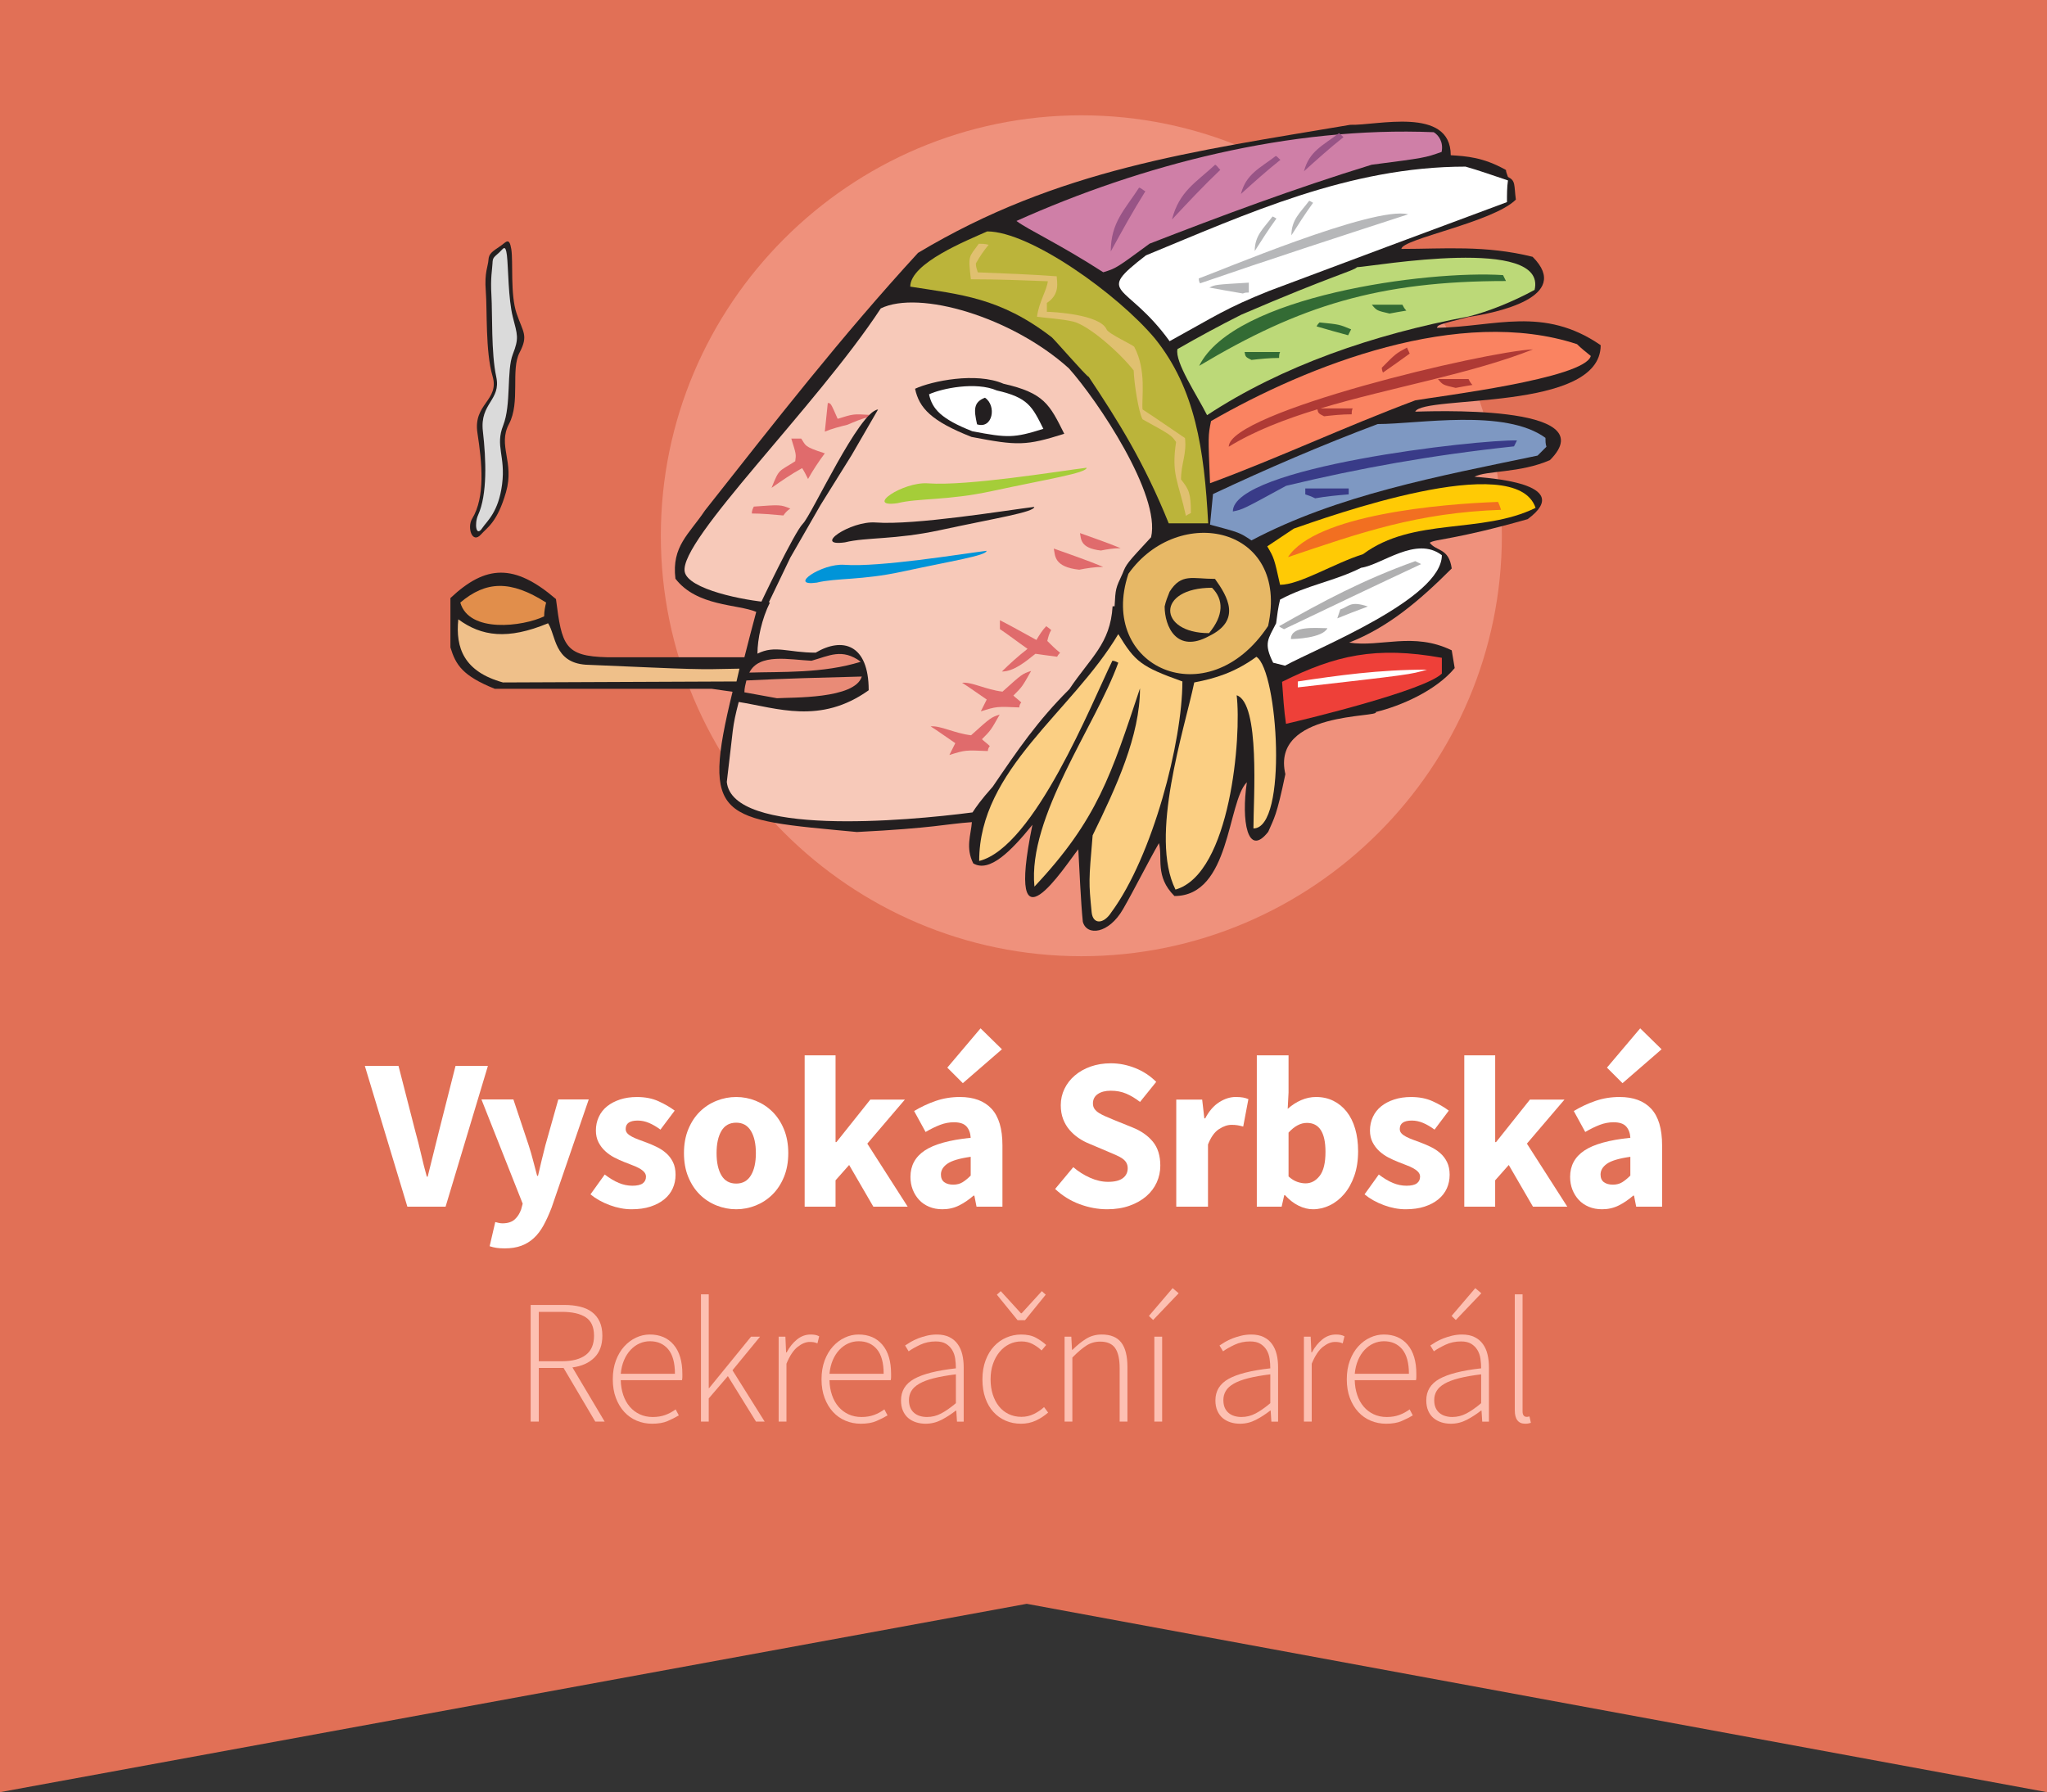 <svg viewBox="0 0 185 162" width="185" height="162" xmlns="http://www.w3.org/2000/svg">

<rect x="0" y="0" width="185" height="162" fill="#333333" stroke="none"/>

<title>Vysoká Srbská</title>
<desc>rekreační areál</desc>

<polygon id="bg" fill-rule="evenodd" clip-rule="evenodd" fill="#E17056" points="185,162 92.792,144.975 0,162 0,0 185,0 "/>
<path fill-rule="evenodd" clip-rule="evenodd" fill="#EF917C" d="M97.729,10.424c20.932,0,38.004,17.073,38.004,38.006
	c0,20.933-17.072,38.006-38.004,38.006c-20.934,0-38.006-17.073-38.006-38.006C59.723,27.497,76.795,10.424,97.729,10.424
	L97.729,10.424z"/>
<path fill-rule="evenodd" clip-rule="evenodd" fill="#231F20" d="M93.307,74.557c-1.927,2.377-3.875,4.354-5.347,3.489
	c-0.713-1.426-0.212-2.571-0.124-3.73c-2.496,0.178-3.348,0.535-10.391,0.892c-12.394-1.16-14.092-0.996-11.24-12.676
	c-0.623-0.088-1.247-0.178-1.871-0.267c-2.141,0-4.191,0-6.241,0c-4.458,0-8.915,0-13.374,0c-2.907-1.173-3.527-2.148-4.012-3.745
	c0-1.515,0-3.031,0-4.458c3.21-3.031,5.795-3.121,9.539,0.089c0.535,4.19,0.767,5.172,4.637,5.261c4.102,0,8.203,0,12.393,0
	c0.357-1.427,0.714-2.764,1.07-4.102c-1.693-0.712-5.357-0.475-7.304-2.999c-0.356-2.942,1.241-4.024,2.667-6.164
	c6.331-8.024,12.305-15.711,19.259-23.289c12.64-7.585,24.863-9.173,39.066-11.577c2.318,0.089,9.078-1.708,9.078,2.75
	c1.426,0.09,2.943,0.179,4.992,1.337c0,0.178,0.09,0.357,0.18,0.625c0.713,0.356,0.535,0.712,0.713,2.05
	c-2.051,2.051-10.342,3.566-10.342,4.458c3.834,0,7.578-0.356,11.857,0.713c3.654,3.656-3.389,5.082-5.795,5.438
	c-2.764,0.714-2.764,0.714-2.854,0.981c5.26-0.089,9.629-1.996,14.801,1.57c0,6.052-16.059,4.475-16.762,6.008
	c0.713,0,17.346-0.789,12.174,4.382c-2.725,1.188-5.754,0.927-6.824,1.502c0.891,0.089,9.271,0.535,4.814,3.833
	c-6.713,1.902-8.32,1.777-8.855,2.134c0.623,0.803,1.723,0.452,1.99,2.324c-2.941,2.942-5.76,5.324-9.271,6.701
	c2.852,0.445,5.793-0.995,9.271,0.699c0.088,0.535,0.18,1.07,0.268,1.604c-1.693,2.051-4.904,3.437-7.133,3.972
	c0.445,0.534-9.5-0.11-8.17,5.619c-0.801,3.834-1.014,3.961-1.549,5.209c-1.875,2.393-2.451-1.024-1.93-4.482
	c-1.783,1.783-1.467,10.287-6.547,10.287c-1.785-1.783-1.043-3.443-1.398-4.78c-0.982,1.693-2.26,4.261-3.24,5.954
	c-1.299,2.271-3.291,2.463-3.641,1.15c-0.178-1.695-0.318-4.945-0.408-6.55C96.293,78.2,90.769,86.932,93.307,74.557L93.307,74.557z
	"/>
<path fill-rule="evenodd" clip-rule="evenodd" fill="#BBB43A" d="M104.375,30.596c3.656,4.546,4.461,10.027,4.816,16.712
	c-1.248,0-2.408,0-3.566,0c-2.229-5.527-4.559-9.233-7.232-13.245c-0.18,0-3.287-3.605-3.377-3.605
	c-4.636-3.566-8.203-3.833-12.75-4.547c0-2.141,5.171-4.19,6.954-4.993C93.094,20.918,101.01,26.582,104.375,30.596L104.375,30.596z
	"/>
<path fill-rule="evenodd" clip-rule="evenodd" fill="#231F20" d="M43.904,26.312c-0.136-1.694,0.209-2.246,0.242-2.826
	c0.032-0.562,0.341-0.746,1.111-1.268c0.462-0.313,0.77-0.835,0.952,0.303c0.182,1.139-0.106,4.093,0.479,5.813
	c0.586,1.718,1.08,1.986,0.268,3.538c-0.813,1.551,0.088,4.488-0.955,6.453c-1.043,1.966,0.52,3.418-0.27,6.163
	c-0.789,2.744-1.71,3.197-2.246,3.809c-0.814,0.929-1.292-0.627-0.812-1.414c1.194-1.955,0.892-5.059,0.478-7.733
	c-0.415-2.674,2.018-2.927,1.363-5.155S44.04,28.006,43.904,26.312L43.904,26.312z"/>
<path fill-rule="evenodd" clip-rule="evenodd" fill="#F7C9B9" d="M69.586,54.457c-2.373-0.173-7.406-1.19-7.705-2.776
	c-0.531-2.834,11.904-14.936,17.72-23.803c3.477-1.694,11.854,0.777,16.996,5.413c2.58,2.885,8.326,11.438,7.434,15.272
	c-2.23,2.407-2.23,2.407-2.586,3.299c-0.625,1.337-0.625,1.337-0.713,2.942c-0.09,0-0.18,0-0.18,0
	c-0.205,3.406-2.004,4.635-3.906,7.489c-2.924,2.924-4.612,5.425-6.924,8.814c-1.115,1.26-1.473,1.795-1.829,2.33
	c-6.151,0.803-21.695,2.16-22.208-2.751c0.624-5.082,0.454-4.826,1.078-7.233c3.477,0.551,7.377,2.061,11.746-1.059
	c0-4.19-2.385-4.826-4.793-3.398c-2.496,0-3.654-0.713-5.26,0.089C68.455,57.777,68.846,55.945,69.586,54.457L69.586,54.457z"/>
<path fill-rule="evenodd" clip-rule="evenodd" fill="#FBCF83" d="M98.659,82.463c-0.268-2.765-0.268-2.765,0.09-6.955
	c2.139-4.369,4.279-9.004,4.279-13.285c-2.586,7.757-3.834,11.858-9.539,17.92c-0.625-6.33,5.527-14.532,7.578-20.238
	c-0.18-0.089-0.357-0.178-0.535-0.178c-1.873,3.833-7.043,16.851-12.037,18.099c0-8.291,8.38-13.463,12.572-20.506
	c1.516,2.496,2.051,2.942,5.793,4.279c0,5.438-2.674,15.781-6.418,20.863C99.733,83.569,98.768,83.569,98.659,82.463L98.659,82.463z
	"/>
<path fill-rule="evenodd" clip-rule="evenodd" fill="#FBCF83" d="M106.237,80.412c-2.406-4.814,0.803-14.443,1.695-18.723
	c1.873-0.356,3.654-0.891,5.617-2.318c1.961,1.248,2.852,15.514-0.268,15.514c0-2.675,0.623-11.323-1.516-12.037
	C112.209,66.504,111.229,78.985,106.237,80.412L106.237,80.412z"/>
<path fill-rule="evenodd" clip-rule="evenodd" fill="#EE4039" d="M116.223,65.429c-0.18-1.16-0.268-2.637-0.355-3.796
	c4.813-2.407,8.469-3.242,14.441-2.171c0,0.445,0,0.891,0,1.426C128.793,62.402,118.184,64.982,116.223,65.429L116.223,65.429z"/>
<path fill-rule="evenodd" clip-rule="evenodd" fill="#E98B77" d="M70.219,63.116c-0.98-0.179-1.963-0.357-2.943-0.535
	c0-0.357,0.09-0.714,0.179-1.07c3.478-0.178,6.954-0.267,10.432-0.356C77.262,63.205,71.556,63.026,70.219,63.116L70.219,63.116z"/>
<path fill-rule="evenodd" clip-rule="evenodd" fill="#FFFFFF" d="M117.292,62.135c0-0.178,0-0.356,0-0.535
	c3.568-0.535,7.311-1.07,11.682-1.07C127.456,60.976,127.456,60.976,117.292,62.135L117.292,62.135z"/>
<path fill-rule="evenodd" clip-rule="evenodd" fill="#EFC08A" d="M45.457,61.689c-3.518-0.971-4.305-3.12-4.037-5.706
	c2.1,1.541,4.458,1.873,8.113,0.357c0.713,1.07,0.527,3.539,3.393,3.745c10.431,0.446,9.803,0.446,13.904,0.357L66.563,61.6
	L45.457,61.689L45.457,61.689z"/>
<path fill-rule="evenodd" clip-rule="evenodd" fill="#E98B77" d="M67.721,60.798c0.893-1.784,3.656-1.16,5.617-1.07
	c1.605-0.446,2.765-1.159,4.458,0.089C74.408,60.887,70.574,60.708,67.721,60.798L67.721,60.798z"/>
<path fill-rule="evenodd" clip-rule="evenodd" fill="#E7B866" d="M101.981,51.866c4.531-6.385,14.609-4.317,12.625,4.717
	C109.143,64.837,99.17,60.302,101.981,51.866L101.981,51.866z"/>
<path fill-rule="evenodd" clip-rule="evenodd" fill="#FFFFFF" d="M115.331,56.34c0.09-0.713,0.18-1.427,0.357-2.14
	c2.496-1.337,4.834-1.629,7.33-2.878c1.873-0.267,4.975-2.917,7.291-1.134c0,3.922-11.232,8.38-14.174,9.985
	c-0.357-0.089-0.715-0.178-1.072-0.267C114.172,58.123,114.618,57.766,115.331,56.34L115.331,56.34z"/>
<path fill-rule="evenodd" clip-rule="evenodd" fill="#231F20" d="M105.256,54.824c0.09-0.446,0.268-0.892,0.447-1.337
	c1.068-1.694,2.049-1.159,4.102-1.159c1.156,1.605,2.404,3.745-0.537,5.171C106.327,59.104,105.256,56.607,105.256,54.824
	L105.256,54.824z"/>
<path fill-rule="evenodd" clip-rule="evenodd" fill="#B0B0B1" d="M116.668,57.766c0-1.248,2.318-0.98,3.301-0.98
	C119.522,57.677,117.026,57.766,116.668,57.766L116.668,57.766z"/>
<path fill-rule="evenodd" clip-rule="evenodd" fill="#E7B866" d="M109.268,57.232c-4.635,0-4.813-4.102,0.27-4.102
	C110.606,54.2,110.606,55.626,109.268,57.232L109.268,57.232z"/>
<path fill-rule="evenodd" clip-rule="evenodd" fill="#B0B0B1" d="M115.598,56.607c3.924-2.229,7.58-4.19,12.305-5.884
	c0.178,0.089,0.357,0.178,0.535,0.268c-4.191,1.961-8.293,3.922-12.395,5.884C115.868,56.786,115.688,56.696,115.598,56.607
	L115.598,56.607z"/>
<path fill-rule="evenodd" clip-rule="evenodd" fill="#E18E4B" d="M41.599,54.468c2.318-1.961,4.548-2.051,7.757,0
	c-0.09,0.356-0.178,0.802-0.178,1.248C47.244,56.64,42.394,57.25,41.599,54.468L41.599,54.468z"/>
<path fill-rule="evenodd" clip-rule="evenodd" fill="#B0B0B1" d="M120.86,55.895c0.09-0.268,0.178-0.535,0.268-0.803
	c0.803-0.268,0.891-0.803,2.494-0.268C122.641,55.181,121.75,55.538,120.86,55.895L120.86,55.895z"/>
<path fill-rule="evenodd" clip-rule="evenodd" fill="#FFCA05" d="M123.178,50.099c-2.586,0.803-5.707,2.764-7.49,2.764
	c-0.535-2.407-0.535-2.407-1.158-3.477c0.801-0.535,1.605-1.07,2.406-1.605c2.854-0.98,20.061-7.222,21.844-1.872
	C133.875,48.316,127.723,46.711,123.178,50.099L123.178,50.099z"/>
<path fill-rule="evenodd" clip-rule="evenodd" fill="#F26F21" d="M116.401,50.363c2.496-3.833,13.82-4.814,18.99-4.992
	c0.09,0.178,0.18,0.445,0.268,0.713C128.081,46.352,122.999,48.134,116.401,50.363L116.401,50.363z"/>
<path fill-rule="evenodd" clip-rule="evenodd" fill="#DADADA" d="M44.414,26.716c-0.098-1.62,0.071-2.342,0.096-2.898
	c0.023-0.536,0.08-0.516,0.628-1.014c0.328-0.298,0.547-0.799,0.677,0.29c0.129,1.088,0.113,3.912,0.53,5.554
	c0.417,1.642,0.578,1.898,0,3.38c-0.577,1.482-0.128,4.545-0.869,6.424c-0.741,1.878,0.226,2.754-0.097,5.312
	c-0.322,2.559-1.405,3.375-1.787,3.961c-0.578,0.888-0.728-0.408-0.387-1.159c0.85-1.869,0.73-5.027,0.436-7.583
	c-0.295-2.556,1.672-2.797,1.207-4.927C44.383,31.929,44.51,28.335,44.414,26.716L44.414,26.716z"/>
<path fill-rule="evenodd" clip-rule="evenodd" fill="#7E98C2" d="M113.102,48.851c-1.068-0.713-1.068-0.713-3.744-1.426
	c0.09-0.981,0.18-1.872,0.268-2.764c4.725-2.229,9.896-4.458,14.889-6.33c3.656,0,11.502-1.427,15.158,1.249
	c0,0.268,0,0.535,0.088,0.802c-0.268,0.268-0.535,0.535-0.803,0.802C129.954,43.056,120.86,44.75,113.102,48.851L113.102,48.851z"/>
<g>
	<g>
		<path fill-rule="evenodd" clip-rule="evenodd" fill="#393B88" d="M111.42,46.232c0.893-0.178,0.893-0.178,4.814-2.319
			c6.688-1.604,13.105-2.763,20.596-3.565c0.09-0.179,0.178-0.357,0.268-0.535C133.532,39.723,111.42,42.22,111.42,46.232z
			 M117.967,44.688c0.27,0.089,0.537,0.179,0.893,0.357c0.98-0.178,1.961-0.268,3.031-0.357v-0.535h-3.924V44.688z"/>
	</g>
</g>
<path fill-rule="evenodd" clip-rule="evenodd" fill="#A5CD39" d="M81.096,45.487c-2.984,0.418,0.489-1.965,2.773-1.795
	c3.544,0.262,11.803-1.097,14.336-1.411c0,0.482-3.504,1.021-8.516,2.103C85.6,45.266,83.053,45.007,81.096,45.487L81.096,45.487z"
	/>
<path fill-rule="evenodd" clip-rule="evenodd" fill="#FA8361" d="M109.358,43.68c-0.178-4.28-0.178-4.28,0.09-5.617
	c8.824-5.082,22.467-10.432,33.076-6.954c0.357,0.356,0.803,0.713,1.248,1.069c-0.535,2.052-13.908,3.656-15.869,4.013
	C121.483,38.598,115.42,41.451,109.358,43.68L109.358,43.68z"/>
<path fill-rule="evenodd" clip-rule="evenodd" fill="#BCD978" d="M132.717,28.612c-8.559,1.604-16.85,4.458-23.627,8.916
	c-0.893-1.783-2.943-4.815-2.674-5.974c1.871-1.07,3.832-2.14,5.793-3.12c8.293-3.566,10.076-3.923,10.432-4.28
	c1.605-0.089,17.209-2.854,16.051,2.051C136.729,27.275,134.5,28.166,132.717,28.612L132.717,28.612z"/>
<path fill-rule="evenodd" clip-rule="evenodd" fill="#FFFFFF" d="M136.284,16.309c-0.09,0.624-0.09,1.248-0.09,1.961
	c-7.221,2.675-14.354,5.35-21.486,8.024c-3.982,1.597-4.811,2.247-9.004,4.548c-3.924-5.438-6.865-4.102-2.141-7.757
	c9.094-3.745,18.367-8.024,28.887-8.024C133.698,15.417,134.946,15.863,136.284,16.309L136.284,16.309z"/>
<g>
	<g>
		<path fill-rule="evenodd" clip-rule="evenodd" fill="#336B34" d="M135.838,24.868c-6.865-0.446-24.34,1.872-27.461,8.202
			c9.094-5.439,16.225-7.667,27.727-7.667C136.016,25.225,135.926,25.046,135.838,24.868z M113.102,32.535
			c0.803-0.089,1.605-0.178,2.496-0.178c0-0.179,0-0.357,0.09-0.535h-3.209C112.567,32.268,112.567,32.268,113.102,32.535z
			 M118.987,29.503c0.893,0.268,1.873,0.535,2.854,0.803c0.09-0.178,0.178-0.356,0.268-0.535c-1.07-0.447-1.07-0.447-2.854-0.625
			C119.165,29.236,119.077,29.325,118.987,29.503z M123.979,27.542c0.447,0.535,0.447,0.535,1.605,0.802
			c0.445-0.088,0.98-0.178,1.516-0.267c-0.178-0.178-0.268-0.356-0.357-0.535H123.979z"/>
	</g>
</g>
<path fill-rule="evenodd" clip-rule="evenodd" fill="#CF7FA7" d="M99.708,24.61c-4.012-2.585-6.775-3.833-7.846-4.636
	c11.323-5.082,24.698-8.559,37.713-8.024c0.445,0.267,0.893,0.892,0.713,1.783c-1.516,0.535-1.516,0.535-6.33,1.159
	c-6.955,2.14-13.641,4.637-20.061,7.133C100.866,24.254,100.866,24.254,99.708,24.61L99.708,24.61z"/>
<path fill-rule="evenodd" clip-rule="evenodd" fill="#231F20" d="M87.804,39.496c-3.64-1.432-4.733-2.612-5.103-4.356
	c1.513-0.698,5.517-1.524,7.988-0.453c3.696,0.835,4.176,1.888,5.495,4.524C92.719,40.303,91.976,40.3,87.804,39.496L87.804,39.496z
	"/>
<path fill-rule="evenodd" clip-rule="evenodd" fill="#231F20" d="M76.364,49.025c-2.983,0.418,0.489-1.965,2.773-1.795
	c3.544,0.263,11.804-1.098,14.337-1.411c0,0.482-3.504,1.021-8.516,2.103C80.867,48.805,78.321,48.545,76.364,49.025L76.364,49.025z
	"/>
<path fill-rule="evenodd" clip-rule="evenodd" fill="#0094D8" d="M73.821,52.664c-2.675,0.375,0.438-1.761,2.487-1.609
	c3.178,0.235,10.584-0.984,12.854-1.266c0,0.433-3.143,0.916-7.636,1.886C77.859,52.466,75.576,52.234,73.821,52.664L73.821,52.664z
	"/>
<g>
	<g>
		<path fill-rule="evenodd" clip-rule="evenodd" fill="#AF3A35" d="M138.545,31.582c-4.279,0.178-27.494,5.678-27.494,8.799
			c2.283-1.409,5.043-2.476,8.008-3.382c0.074,0.349,0.113,0.384,0.605,0.63c0.803-0.089,1.605-0.178,2.496-0.178
			c0-0.178,0-0.357,0.09-0.535h-2.906C125.698,35.006,132.958,33.805,138.545,31.582z M127.405,31.962
			c-0.084-0.182-0.166-0.363-0.248-0.544c-1.02,0.553-1.02,0.553-2.279,1.828c0.014,0.126,0.027,0.25,0.109,0.433
			C125.756,33.152,126.581,32.558,127.405,31.962z M129.954,34.261c0.443,0.535,0.443,0.535,1.604,0.802
			c0.445-0.089,0.98-0.178,1.516-0.267c-0.178-0.179-0.268-0.357-0.357-0.535H129.954z"/>
	</g>
</g>
<g>
	<g>
		<path fill-rule="evenodd" clip-rule="evenodd" fill="#E06B6C" d="M90.602,62.519c-1.516-0.178-2.764-0.892-3.654-0.802
			c0.713,0.445,1.426,0.98,2.229,1.516c-0.178,0.357-0.357,0.714-0.535,1.07c1.426-0.446,1.426-0.446,3.477-0.356
			c0-0.179,0.09-0.357,0.179-0.447c-0.268-0.267-0.534-0.445-0.713-0.624c0.802-0.802,0.802-0.802,1.605-2.229
			C92.385,60.914,92.385,60.914,90.602,62.519z M95.004,56.957c-0.178-0.178-0.355-0.268-0.445-0.356
			c-0.357,0.356-0.625,0.802-0.893,1.248c-1.158-0.624-2.228-1.248-3.297-1.783v0.802c0.802,0.535,1.604,1.159,2.496,1.784
			c-0.803,0.624-1.605,1.337-2.318,2.05c1.07,0,2.14-0.891,3.032-1.604c0.623,0.089,1.248,0.179,1.961,0.267
			c0.09-0.178,0.178-0.267,0.268-0.356c-0.445-0.356-0.803-0.713-1.158-1.07C94.737,57.581,94.827,57.224,95.004,56.957z
			 M97.534,51.499c0.639-0.128,1.402-0.255,2.168-0.255c-1.529-0.638-3.061-1.148-4.463-1.658
			C95.366,50.224,95.239,51.244,97.534,51.499z M68.127,45.793c-0.09,0.178-0.18,0.356-0.18,0.624c0.893,0,1.873,0.089,2.854,0.178
			c0.178-0.267,0.357-0.446,0.624-0.624C70.533,45.615,70.533,45.615,68.127,45.793z M72.406,39.642h-0.893
			c0.446,1.426,0.446,1.426,0.357,2.05c-1.516,0.981-1.427,0.625-2.14,2.407c0.892-0.624,1.782-1.248,2.763-1.783
			c0.18,0.267,0.357,0.624,0.535,0.981c0.446-0.802,0.981-1.605,1.516-2.318C72.584,40.354,72.852,40.266,72.406,39.642z
			 M75.705,37.858c-0.625-1.426-0.625-1.426-0.893-1.426c-0.088,0.802-0.178,1.694-0.268,2.585c0.625-0.267,1.338-0.445,2.051-0.624
			c0.625-0.267,1.248-0.535,1.962-0.714c0-0.088,0-0.178,0-0.178C77.131,37.413,77.131,37.413,75.705,37.858z M87.762,66.463
			c-1.516-0.178-2.764-0.892-3.655-0.802c0.714,0.445,1.427,0.98,2.229,1.516c-0.179,0.356-0.357,0.713-0.535,1.069
			c1.427-0.446,1.427-0.446,3.477-0.356c0-0.179,0.09-0.357,0.178-0.446c-0.267-0.267-0.533-0.446-0.712-0.624
			c0.802-0.803,0.802-0.803,1.604-2.229C89.545,64.859,89.545,64.859,87.762,66.463z M99.495,49.763
			c0.525-0.105,1.154-0.21,1.785-0.21c-1.26-0.524-2.52-0.945-3.674-1.364C97.709,48.714,97.606,49.553,99.495,49.763z"/>
	</g>
</g>
<g>
	<g>
		<path fill-rule="evenodd" clip-rule="evenodd" fill="#B6B7B9" d="M108.342,25.169c0,0.088,0,0.267,0.111,0.445
			c6.197-2.14,12.506-4.19,18.811-6.241C124.167,18.571,109.893,24.634,108.342,25.169z M112.329,26.531
			c0.18-0.089,0.357-0.089,0.535-0.089V25.55c-3.031,0.178-3.031,0.178-3.566,0.445C110.278,26.174,111.258,26.353,112.329,26.531z
			 M115.002,19.575c-0.801,1.07-1.605,1.694-1.605,3.121c0.625-0.981,1.248-1.961,1.963-2.942
			C115.182,19.665,115.092,19.575,115.002,19.575z M118.315,18.155c-0.801,1.07-1.604,1.694-1.604,3.12
			c0.623-0.98,1.246-1.961,1.961-2.942C118.495,18.245,118.405,18.155,118.315,18.155z"/>
	</g>
</g>
<g>
	<g>
		<path fill-rule="evenodd" clip-rule="evenodd" fill="#985486" d="M100.387,22.732c0.992-1.811,1.986-3.623,3.123-5.435
			c-0.283-0.165-0.424-0.33-0.568-0.33C101.665,18.946,100.387,20.098,100.387,22.732z M109.815,14.893
			c-1.725,1.601-3.248,2.401-3.898,4.954c1.408-1.509,2.818-3.02,4.369-4.494C110.051,15.124,109.956,14.929,109.815,14.893z
			 M112.149,17.536c1.148-1.039,2.299-2.078,3.568-3.086c-0.207-0.174-0.295-0.319-0.418-0.35
			C113.883,15.193,112.612,15.716,112.149,17.536z M121.002,12.045c-1.416,1.093-2.688,1.616-3.152,3.436
			c1.15-1.039,2.299-2.078,3.57-3.086C121.211,12.221,121.124,12.076,121.002,12.045z"/>
	</g>
</g>
<path fill-rule="evenodd" clip-rule="evenodd" fill="#FFFFFF" d="M87.873,38.982c-2.788-1.097-3.627-2.001-3.91-3.339
	c1.159-0.535,4.229-1.168,6.122-0.348c2.833,0.641,3.201,1.448,4.21,3.469C91.64,39.601,91.07,39.597,87.873,38.982L87.873,38.982z
	 M88.303,38.358c-0.293-1.315-0.341-2,0.714-2.407C90.086,36.664,89.73,38.804,88.303,38.358L88.303,38.358z"/>
<path fill-rule="evenodd" clip-rule="evenodd" fill="#E0C070" d="M102.459,33.491c0.025,1.094,0.449,3.819,0.801,4.412
	c2.586,1.427,2.586,1.427,3.029,2.051c-0.443,2.941,0.18,3.477,0.893,6.686c0.09-0.089,0.268-0.178,0.447-0.267
	c0-1.783-0.18-2.14-0.893-3.031c0-1.427,0.535-2.318,0.357-3.745c-1.338-0.892-2.586-1.783-3.834-2.586
	c-0.102-1.019,0.383-3.52-0.744-5.649c-0.076-0.167-2.33-1.176-2.506-1.585c-0.592-1.376-4.93-1.591-5.398-1.591
	c0-0.267,0-0.535,0-0.802c1.248-0.803,0.891-1.962,0.891-2.408c-2.406-0.178-4.813-0.267-7.132-0.356
	c-0.089-0.267-0.178-0.535-0.178-0.802c0.356-0.624,0.713-1.159,1.159-1.694c-0.357-0.089-0.625-0.089-0.892-0.089
	c-0.892,1.248-0.981,0.98-0.714,3.209c2.318,0,4.637,0.089,6.954,0.178c-0.088,0.802-0.801,1.872-0.98,3.209
	c1.088,0.145,2.191,0.19,3.26,0.435C98.381,29.386,101.229,31.903,102.459,33.491L102.459,33.491z"/>
<path fill-rule="evenodd" clip-rule="evenodd" fill="#231F20" d="M68.648,54.735c0,0,3.127-6.612,3.92-7.405
	s5.08-10.168,6.787-10.313l-2.392,4.131l-2.809,4.507l-2.733,4.76L69.219,55L68.648,54.735z"/>
<g>
	<path fill="#FFFFFF" d="M32.972,96.352h3.044l1.522,5.932c0.195,0.703,0.368,1.383,0.518,2.04s0.322,1.337,0.517,2.039h0.078
		c0.182-0.702,0.351-1.382,0.507-2.039s0.325-1.337,0.507-2.04l1.503-5.932h2.927l-3.825,12.724h-3.454L32.972,96.352z"/>
	<path fill="#FFFFFF" d="M45.618,112.846c-0.299,0-0.553-0.017-0.761-0.049c-0.208-0.033-0.41-0.082-0.605-0.146l0.508-2.186
		c0.091,0.025,0.195,0.052,0.312,0.078c0.117,0.025,0.228,0.039,0.332,0.039c0.481,0,0.853-0.117,1.112-0.352
		c0.261-0.234,0.456-0.54,0.586-0.917l0.137-0.508L43.51,99.38h2.888l1.385,4.157c0.144,0.441,0.273,0.891,0.391,1.346
		c0.117,0.456,0.24,0.924,0.371,1.405h0.078c0.104-0.455,0.211-0.913,0.322-1.376c0.111-0.461,0.225-0.92,0.342-1.375l1.171-4.157
		h2.752l-3.357,9.777c-0.234,0.611-0.478,1.147-0.732,1.61c-0.254,0.461-0.546,0.846-0.878,1.151
		c-0.332,0.306-0.709,0.536-1.132,0.692S46.19,112.846,45.618,112.846z"/>
	<path fill="#FFFFFF" d="M57.073,109.31c-0.638,0-1.291-0.124-1.961-0.371c-0.67-0.247-1.253-0.572-1.747-0.976l1.288-1.795
		c0.442,0.338,0.865,0.592,1.269,0.761s0.813,0.253,1.229,0.253c0.429,0,0.741-0.071,0.937-0.214
		c0.195-0.144,0.293-0.345,0.293-0.605c0-0.155-0.056-0.296-0.166-0.419c-0.11-0.124-0.26-0.238-0.449-0.342
		c-0.189-0.104-0.4-0.198-0.634-0.283c-0.234-0.084-0.475-0.179-0.722-0.283c-0.3-0.117-0.599-0.253-0.898-0.409
		c-0.299-0.156-0.572-0.349-0.819-0.576s-0.449-0.494-0.605-0.8s-0.234-0.66-0.234-1.063c0-0.442,0.087-0.853,0.263-1.229
		c0.175-0.378,0.426-0.696,0.751-0.957c0.325-0.26,0.715-0.465,1.171-0.614c0.455-0.149,0.963-0.225,1.522-0.225
		c0.741,0,1.392,0.127,1.951,0.381s1.047,0.536,1.464,0.849l-1.288,1.718c-0.352-0.261-0.696-0.462-1.034-0.605
		c-0.339-0.143-0.677-0.214-1.015-0.214c-0.729,0-1.093,0.253-1.093,0.761c0,0.156,0.052,0.289,0.156,0.399
		c0.104,0.111,0.244,0.212,0.42,0.303c0.176,0.092,0.377,0.18,0.605,0.264c0.228,0.084,0.465,0.172,0.712,0.264
		c0.312,0.117,0.621,0.25,0.927,0.4c0.306,0.149,0.585,0.334,0.839,0.556c0.253,0.222,0.458,0.491,0.615,0.81
		c0.156,0.319,0.234,0.699,0.234,1.142s-0.085,0.853-0.254,1.229c-0.169,0.378-0.423,0.706-0.761,0.986
		c-0.338,0.279-0.754,0.5-1.249,0.663S57.723,109.31,57.073,109.31z"/>
	<path fill="#FFFFFF" d="M66.537,109.31c-0.612,0-1.204-0.114-1.776-0.342s-1.077-0.556-1.513-0.985
		c-0.436-0.43-0.784-0.959-1.044-1.591c-0.26-0.631-0.39-1.35-0.39-2.156s0.13-1.525,0.39-2.156s0.608-1.161,1.044-1.591
		c0.436-0.43,0.94-0.758,1.513-0.985s1.164-0.342,1.776-0.342c0.611,0,1.2,0.114,1.766,0.342s1.067,0.556,1.503,0.985
		c0.436,0.43,0.784,0.96,1.044,1.591s0.391,1.35,0.391,2.156s-0.13,1.525-0.391,2.156c-0.26,0.632-0.608,1.161-1.044,1.591
		c-0.436,0.43-0.937,0.758-1.503,0.985S67.148,109.31,66.537,109.31z M66.537,106.988c0.585,0,1.028-0.247,1.327-0.741
		c0.3-0.495,0.449-1.165,0.449-2.011s-0.149-1.516-0.449-2.01c-0.299-0.495-0.741-0.742-1.327-0.742
		c-0.599,0-1.044,0.247-1.337,0.742c-0.292,0.494-0.439,1.164-0.439,2.01s0.146,1.516,0.439,2.011
		C65.493,106.741,65.938,106.988,66.537,106.988z"/>
	<path fill="#FFFFFF" d="M72.723,95.395h2.791v7.846h0.078l3.064-3.845h3.123l-3.396,3.981l3.649,5.698h-3.104l-2.186-3.767
		l-1.229,1.386v2.381h-2.791V95.395z"/>
	<path fill="#FFFFFF" d="M85.173,109.31c-0.442,0-0.842-0.075-1.2-0.225s-0.661-0.357-0.908-0.624
		c-0.247-0.268-0.439-0.576-0.576-0.928c-0.137-0.351-0.205-0.734-0.205-1.151c0-1.015,0.429-1.808,1.288-2.381
		c0.858-0.572,2.244-0.956,4.156-1.151c-0.025-0.43-0.152-0.771-0.38-1.024c-0.228-0.254-0.608-0.381-1.142-0.381
		c-0.417,0-0.83,0.078-1.239,0.234s-0.849,0.371-1.317,0.644l-1.035-1.893c0.625-0.377,1.278-0.683,1.961-0.917
		c0.683-0.234,1.408-0.352,2.176-0.352c1.249,0,2.202,0.354,2.859,1.063c0.657,0.709,0.985,1.813,0.985,3.309v5.542h-2.342
		l-0.195-0.995h-0.078c-0.416,0.364-0.852,0.66-1.308,0.888C86.22,109.196,85.719,109.31,85.173,109.31z M86.149,107.085
		c0.325,0,0.604-0.071,0.839-0.215s0.481-0.345,0.741-0.605v-1.697c-1.015,0.143-1.717,0.351-2.107,0.624
		c-0.391,0.273-0.585,0.599-0.585,0.977c0,0.312,0.101,0.543,0.302,0.692C85.541,107.01,85.81,107.085,86.149,107.085z
		 M85.614,96.507l3.005-3.552l1.932,1.894l-3.533,3.063L85.614,96.507z"/>
	<path fill="#FFFFFF" d="M100.062,109.31c-0.833,0-1.662-0.153-2.488-0.459s-1.564-0.765-2.215-1.376l1.64-1.971
		c0.455,0.391,0.959,0.709,1.512,0.956c0.554,0.247,1.097,0.371,1.63,0.371c0.599,0,1.044-0.11,1.337-0.332
		c0.293-0.221,0.439-0.521,0.439-0.897c0-0.195-0.043-0.364-0.127-0.508c-0.085-0.143-0.209-0.27-0.371-0.38
		s-0.357-0.215-0.586-0.313c-0.228-0.098-0.478-0.205-0.751-0.322l-1.658-0.702c-0.326-0.131-0.642-0.3-0.947-0.508
		s-0.579-0.452-0.819-0.731c-0.241-0.28-0.433-0.605-0.576-0.976c-0.143-0.371-0.214-0.791-0.214-1.26
		c0-0.52,0.11-1.011,0.331-1.473c0.222-0.462,0.534-0.865,0.938-1.21s0.881-0.614,1.434-0.81c0.554-0.195,1.161-0.293,1.825-0.293
		c0.741,0,1.474,0.143,2.195,0.429s1.356,0.703,1.903,1.249l-1.464,1.815c-0.417-0.325-0.833-0.575-1.249-0.751
		c-0.417-0.176-0.879-0.264-1.386-0.264c-0.494,0-0.888,0.101-1.181,0.302c-0.293,0.202-0.439,0.485-0.439,0.85
		c0,0.195,0.049,0.36,0.146,0.497s0.234,0.261,0.41,0.371s0.38,0.215,0.614,0.313s0.488,0.205,0.761,0.322l1.64,0.663
		c0.78,0.313,1.396,0.741,1.845,1.288c0.448,0.547,0.673,1.269,0.673,2.166c0,0.533-0.107,1.038-0.321,1.513
		c-0.215,0.475-0.527,0.892-0.938,1.249s-0.914,0.644-1.512,0.858C101.493,109.203,100.817,109.31,100.062,109.31z"/>
	<path fill="#FFFFFF" d="M106.306,99.396h2.342l0.195,1.698h0.078c0.351-0.664,0.774-1.152,1.269-1.464
		c0.494-0.313,0.988-0.469,1.482-0.469c0.273,0,0.498,0.017,0.674,0.049s0.335,0.081,0.479,0.146l-0.469,2.479
		c-0.182-0.052-0.352-0.091-0.508-0.117s-0.338-0.039-0.546-0.039c-0.364,0-0.745,0.13-1.142,0.391
		c-0.397,0.26-0.726,0.722-0.986,1.386v5.62h-2.868V99.396z"/>
	<path fill="#FFFFFF" d="M118.66,109.31c-0.43,0-0.862-0.107-1.298-0.322s-0.843-0.53-1.22-0.946h-0.078l-0.234,1.034h-2.244V95.395
		h2.868v3.357l-0.077,1.482c0.377-0.338,0.783-0.602,1.22-0.79c0.436-0.188,0.881-0.283,1.336-0.283
		c0.586,0,1.113,0.117,1.581,0.352c0.469,0.234,0.868,0.563,1.2,0.985s0.586,0.937,0.762,1.542c0.176,0.604,0.264,1.278,0.264,2.02
		c0,0.833-0.114,1.574-0.342,2.225c-0.229,0.651-0.533,1.2-0.918,1.649c-0.383,0.449-0.819,0.791-1.307,1.024
		C119.684,109.193,119.18,109.31,118.66,109.31z M117.996,106.968c0.495,0,0.917-0.225,1.269-0.674
		c0.352-0.448,0.527-1.174,0.527-2.176c0-1.743-0.56-2.615-1.679-2.615c-0.572,0-1.125,0.293-1.659,0.878v3.962
		c0.261,0.234,0.521,0.397,0.781,0.488S117.749,106.968,117.996,106.968z"/>
	<path fill="#FFFFFF" d="M127.03,109.31c-0.637,0-1.291-0.124-1.961-0.371s-1.252-0.572-1.746-0.976l1.287-1.795
		c0.443,0.338,0.865,0.592,1.27,0.761c0.402,0.169,0.813,0.253,1.229,0.253c0.43,0,0.742-0.071,0.938-0.214
		c0.195-0.144,0.293-0.345,0.293-0.605c0-0.155-0.056-0.296-0.166-0.419c-0.111-0.124-0.261-0.238-0.449-0.342
		s-0.4-0.198-0.635-0.283c-0.234-0.084-0.475-0.179-0.722-0.283c-0.299-0.117-0.599-0.253-0.897-0.409
		c-0.3-0.156-0.572-0.349-0.82-0.576c-0.246-0.228-0.448-0.494-0.604-0.8s-0.234-0.66-0.234-1.063c0-0.442,0.088-0.853,0.264-1.229
		c0.176-0.378,0.426-0.696,0.751-0.957c0.325-0.26,0.716-0.465,1.172-0.614c0.455-0.149,0.962-0.225,1.521-0.225
		c0.742,0,1.393,0.127,1.951,0.381c0.561,0.254,1.048,0.536,1.465,0.849l-1.289,1.718c-0.351-0.261-0.695-0.462-1.034-0.605
		c-0.338-0.143-0.677-0.214-1.015-0.214c-0.729,0-1.093,0.253-1.093,0.761c0,0.156,0.052,0.289,0.156,0.399
		c0.104,0.111,0.243,0.212,0.419,0.303c0.176,0.092,0.378,0.18,0.605,0.264s0.465,0.172,0.713,0.264
		c0.312,0.117,0.621,0.25,0.926,0.4c0.307,0.149,0.586,0.334,0.84,0.556s0.459,0.491,0.615,0.81
		c0.155,0.319,0.233,0.699,0.233,1.142s-0.085,0.853-0.253,1.229c-0.17,0.378-0.424,0.706-0.762,0.986
		c-0.338,0.279-0.755,0.5-1.249,0.663S127.68,109.31,127.03,109.31z"/>
	<path fill="#FFFFFF" d="M132.338,95.395h2.791v7.846h0.078l3.063-3.845h3.122l-3.396,3.981l3.649,5.698h-3.103l-2.186-3.767
		l-1.229,1.386v2.381h-2.791V95.395z"/>
	<path fill="#FFFFFF" d="M144.789,109.31c-0.442,0-0.843-0.075-1.2-0.225s-0.66-0.357-0.907-0.624
		c-0.247-0.268-0.439-0.576-0.576-0.928c-0.137-0.351-0.205-0.734-0.205-1.151c0-1.015,0.43-1.808,1.288-2.381
		c0.859-0.572,2.244-0.956,4.157-1.151c-0.026-0.43-0.153-0.771-0.381-1.024s-0.608-0.381-1.142-0.381
		c-0.416,0-0.83,0.078-1.239,0.234s-0.849,0.371-1.317,0.644l-1.034-1.893c0.624-0.377,1.278-0.683,1.961-0.917
		c0.684-0.234,1.409-0.352,2.177-0.352c1.249,0,2.201,0.354,2.858,1.063s0.985,1.813,0.985,3.309v5.542h-2.342l-0.195-0.995h-0.077
		c-0.417,0.364-0.853,0.66-1.308,0.888C145.835,109.196,145.334,109.31,144.789,109.31z M145.764,107.085
		c0.325,0,0.605-0.071,0.84-0.215c0.233-0.144,0.48-0.345,0.741-0.605v-1.697c-1.015,0.143-1.718,0.351-2.108,0.624
		c-0.39,0.273-0.585,0.599-0.585,0.977c0,0.312,0.101,0.543,0.303,0.692C145.156,107.01,145.426,107.085,145.764,107.085z
		 M145.23,96.507l3.005-3.552l1.933,1.894l-3.532,3.063L145.23,96.507z"/>
</g>
<g>
	<path fill="#FDC0B2" d="M53.799,128.504l-2.864-4.848h-2.24v4.848h-0.736v-10.545h3.024c0.522,0,0.997,0.051,1.424,0.152
		s0.789,0.264,1.088,0.488s0.53,0.512,0.696,0.863c0.165,0.352,0.248,0.779,0.248,1.281c0,0.842-0.243,1.504-0.729,1.982
		c-0.485,0.48-1.144,0.773-1.976,0.881l2.912,4.896H53.799z M50.79,123.047c0.938,0,1.656-0.189,2.152-0.568
		c0.496-0.377,0.744-0.957,0.744-1.734c0-0.791-0.251-1.348-0.753-1.672c-0.501-0.326-1.216-0.488-2.144-0.488h-2.096v4.463H50.79z"
		/>
	<path fill="#FDC0B2" d="M58.934,128.696c-0.49,0-0.952-0.092-1.384-0.271c-0.433-0.182-0.808-0.445-1.128-0.793
		c-0.32-0.346-0.573-0.768-0.76-1.264c-0.188-0.496-0.28-1.059-0.28-1.688s0.093-1.195,0.28-1.697
		c0.187-0.5,0.438-0.924,0.752-1.271c0.314-0.346,0.672-0.613,1.071-0.799c0.4-0.188,0.813-0.281,1.24-0.281
		c0.917,0,1.638,0.311,2.16,0.928c0.522,0.619,0.784,1.494,0.784,2.625c0,0.096,0,0.191,0,0.287c0,0.098-0.011,0.193-0.032,0.289
		h-5.536c0.011,0.48,0.086,0.926,0.225,1.336s0.333,0.762,0.584,1.055c0.25,0.295,0.552,0.523,0.903,0.689
		c0.353,0.164,0.747,0.248,1.185,0.248c0.416,0,0.792-0.063,1.128-0.184c0.336-0.123,0.647-0.291,0.936-0.506l0.288,0.545
		c-0.31,0.182-0.648,0.352-1.016,0.512C59.966,128.616,59.499,128.696,58.934,128.696z M60.998,124.184
		c0-0.992-0.203-1.73-0.608-2.217c-0.405-0.484-0.954-0.727-1.647-0.727c-0.331,0-0.646,0.066-0.944,0.199s-0.568,0.328-0.808,0.584
		c-0.24,0.256-0.438,0.564-0.593,0.928c-0.154,0.363-0.253,0.773-0.296,1.232H60.998z"/>
	<path fill="#FDC0B2" d="M63.35,117h0.704v8.479h0.032l3.792-4.654h0.815l-2.495,3.039l2.911,4.641h-0.783l-2.544-4.113
		l-1.729,2.018v2.096H63.35V117z"/>
	<path fill="#FDC0B2" d="M70.373,120.825h0.608l0.063,1.424h0.049c0.256-0.48,0.567-0.869,0.936-1.168s0.781-0.449,1.24-0.449
		c0.149,0,0.282,0.012,0.4,0.033c0.117,0.021,0.239,0.063,0.367,0.127l-0.16,0.641c-0.128-0.053-0.24-0.088-0.336-0.104
		c-0.096-0.018-0.219-0.025-0.367-0.025c-0.342,0-0.702,0.146-1.08,0.441c-0.379,0.293-0.718,0.803-1.017,1.527v5.232h-0.704
		V120.825z"/>
	<path fill="#FDC0B2" d="M77.798,128.696c-0.49,0-0.952-0.092-1.384-0.271c-0.432-0.182-0.809-0.445-1.128-0.793
		c-0.32-0.346-0.573-0.768-0.76-1.264s-0.28-1.059-0.28-1.688s0.094-1.195,0.28-1.697c0.187-0.5,0.437-0.924,0.752-1.271
		c0.314-0.346,0.672-0.613,1.071-0.799c0.4-0.188,0.813-0.281,1.24-0.281c0.918,0,1.638,0.311,2.16,0.928
		c0.522,0.619,0.784,1.494,0.784,2.625c0,0.096,0,0.191,0,0.287c0,0.098-0.011,0.193-0.032,0.289h-5.536
		c0.011,0.48,0.085,0.926,0.224,1.336s0.334,0.762,0.584,1.055c0.251,0.295,0.553,0.523,0.904,0.689
		c0.353,0.164,0.747,0.248,1.185,0.248c0.416,0,0.792-0.063,1.128-0.184c0.336-0.123,0.647-0.291,0.936-0.506l0.288,0.545
		c-0.31,0.182-0.647,0.352-1.016,0.512S78.363,128.696,77.798,128.696z M79.862,124.184c0-0.992-0.203-1.73-0.608-2.217
		c-0.405-0.484-0.955-0.727-1.648-0.727c-0.33,0-0.645,0.066-0.943,0.199s-0.568,0.328-0.809,0.584
		c-0.239,0.256-0.437,0.564-0.592,0.928c-0.154,0.363-0.253,0.773-0.296,1.232H79.862z"/>
	<path fill="#FDC0B2" d="M83.654,128.696c-0.31,0-0.598-0.043-0.864-0.129c-0.267-0.084-0.501-0.213-0.704-0.383
		s-0.363-0.389-0.48-0.656c-0.117-0.266-0.176-0.582-0.176-0.943c0-0.854,0.397-1.502,1.192-1.945
		c0.794-0.441,2.051-0.76,3.768-0.951c0-0.289-0.021-0.578-0.063-0.873c-0.043-0.293-0.134-0.553-0.272-0.783
		c-0.139-0.229-0.325-0.416-0.56-0.561c-0.235-0.143-0.545-0.215-0.928-0.215c-0.513,0-0.982,0.102-1.408,0.303
		c-0.427,0.203-0.773,0.4-1.04,0.592l-0.32-0.527c0.139-0.096,0.307-0.203,0.504-0.32s0.419-0.223,0.664-0.32
		c0.245-0.096,0.512-0.178,0.8-0.248c0.288-0.068,0.587-0.104,0.896-0.104c0.447,0,0.826,0.078,1.136,0.232s0.56,0.365,0.752,0.633
		c0.192,0.266,0.331,0.578,0.416,0.936s0.128,0.744,0.128,1.16v4.912h-0.607l-0.064-0.992h-0.048
		c-0.395,0.309-0.819,0.584-1.272,0.824C84.648,128.575,84.166,128.696,83.654,128.696z M83.782,128.088
		c0.447,0,0.874-0.107,1.279-0.32s0.849-0.523,1.328-0.928v-2.609c-0.789,0.098-1.456,0.215-2,0.354s-0.981,0.303-1.312,0.496
		c-0.331,0.191-0.568,0.41-0.712,0.656c-0.145,0.244-0.216,0.516-0.216,0.814c0,0.277,0.042,0.514,0.127,0.705
		c0.086,0.191,0.203,0.35,0.353,0.471c0.149,0.123,0.323,0.215,0.521,0.273S83.558,128.088,83.782,128.088z"/>
	<path fill="#FDC0B2" d="M92.277,128.696c-0.502,0-0.963-0.092-1.385-0.271c-0.421-0.182-0.789-0.443-1.104-0.785
		c-0.314-0.34-0.561-0.76-0.736-1.256s-0.264-1.063-0.264-1.703s0.096-1.213,0.288-1.721c0.191-0.506,0.448-0.93,0.768-1.271
		c0.32-0.342,0.69-0.604,1.112-0.783c0.422-0.182,0.867-0.273,1.336-0.273c0.533,0,0.975,0.096,1.329,0.289
		c0.352,0.191,0.66,0.41,0.928,0.656l-0.416,0.496c-0.246-0.236-0.518-0.43-0.816-0.584c-0.299-0.156-0.634-0.232-1.008-0.232
		c-0.395,0-0.76,0.082-1.096,0.248c-0.336,0.164-0.629,0.4-0.88,0.703c-0.251,0.305-0.448,0.664-0.592,1.08
		c-0.145,0.416-0.216,0.881-0.216,1.393c0,0.502,0.066,0.959,0.199,1.375c0.134,0.416,0.32,0.773,0.561,1.072
		s0.533,0.531,0.88,0.697c0.347,0.164,0.728,0.248,1.144,0.248c0.406,0,0.782-0.086,1.129-0.258c0.346-0.17,0.652-0.377,0.92-0.623
		l0.367,0.496c-0.33,0.287-0.699,0.527-1.104,0.721C93.215,128.6,92.768,128.696,92.277,128.696z M90.093,117.032l0.353-0.32
		l1.823,2h0.064l1.824-2l0.352,0.32l-1.872,2.305h-0.672L90.093,117.032z"/>
	<path fill="#FDC0B2" d="M96.213,120.825h0.607l0.064,1.184h0.049c0.395-0.395,0.799-0.723,1.215-0.984s0.891-0.393,1.424-0.393
		c0.801,0,1.387,0.24,1.76,0.721c0.375,0.48,0.561,1.221,0.561,2.225v4.928h-0.703v-4.832c0-0.822-0.137-1.428-0.408-1.816
		s-0.723-0.584-1.352-0.584c-0.459,0-0.875,0.119-1.248,0.359c-0.375,0.24-0.795,0.6-1.266,1.08v5.793h-0.703V120.825z"/>
	<path fill="#FDC0B2" d="M103.834,118.952l2.143-2.512l0.545,0.463l-2.305,2.416L103.834,118.952z M104.325,120.825h0.705v7.68
		h-0.705V120.825z"/>
	<path fill="#FDC0B2" d="M112.069,128.696c-0.309,0-0.598-0.043-0.863-0.129c-0.268-0.084-0.502-0.213-0.705-0.383
		c-0.201-0.17-0.361-0.389-0.479-0.656c-0.119-0.266-0.178-0.582-0.178-0.943c0-0.854,0.398-1.502,1.193-1.945
		c0.795-0.441,2.051-0.76,3.768-0.951c0-0.289-0.021-0.578-0.064-0.873c-0.043-0.293-0.133-0.553-0.271-0.783
		c-0.139-0.229-0.326-0.416-0.561-0.561c-0.234-0.143-0.543-0.215-0.928-0.215c-0.512,0-0.98,0.102-1.408,0.303
		c-0.426,0.203-0.773,0.4-1.039,0.592l-0.32-0.527c0.139-0.096,0.307-0.203,0.504-0.32s0.418-0.223,0.664-0.32
		c0.244-0.096,0.512-0.178,0.799-0.248c0.289-0.068,0.588-0.104,0.896-0.104c0.449,0,0.826,0.078,1.137,0.232
		c0.309,0.154,0.561,0.365,0.752,0.633c0.191,0.266,0.33,0.578,0.416,0.936s0.127,0.744,0.127,1.16v4.912h-0.607l-0.064-0.992
		h-0.047c-0.395,0.309-0.818,0.584-1.273,0.824C113.063,128.575,112.581,128.696,112.069,128.696z M112.198,128.088
		c0.447,0,0.873-0.107,1.279-0.32c0.404-0.213,0.848-0.523,1.328-0.928v-2.609c-0.789,0.098-1.457,0.215-2,0.354
		c-0.545,0.139-0.982,0.303-1.313,0.496c-0.33,0.191-0.568,0.41-0.711,0.656c-0.145,0.244-0.217,0.516-0.217,0.814
		c0,0.277,0.043,0.514,0.129,0.705c0.084,0.191,0.201,0.35,0.352,0.471c0.148,0.123,0.322,0.215,0.52,0.273
		S111.973,128.088,112.198,128.088z"/>
	<path fill="#FDC0B2" d="M117.844,120.825h0.609l0.064,1.424h0.047c0.256-0.48,0.568-0.869,0.936-1.168
		c0.369-0.299,0.781-0.449,1.24-0.449c0.15,0,0.283,0.012,0.4,0.033s0.24,0.063,0.367,0.127l-0.158,0.641
		c-0.129-0.053-0.24-0.088-0.338-0.104c-0.096-0.018-0.217-0.025-0.367-0.025c-0.342,0-0.701,0.146-1.08,0.441
		c-0.379,0.293-0.717,0.803-1.016,1.527v5.232h-0.705V120.825z"/>
	<path fill="#FDC0B2" d="M125.268,128.696c-0.49,0-0.951-0.092-1.383-0.271c-0.432-0.182-0.809-0.445-1.129-0.793
		c-0.32-0.346-0.572-0.768-0.76-1.264c-0.186-0.496-0.279-1.059-0.279-1.688s0.094-1.195,0.279-1.697
		c0.188-0.5,0.438-0.924,0.752-1.271c0.314-0.346,0.672-0.613,1.072-0.799c0.4-0.188,0.813-0.281,1.24-0.281
		c0.918,0,1.637,0.311,2.16,0.928c0.521,0.619,0.783,1.494,0.783,2.625c0,0.096,0,0.191,0,0.287c0,0.098-0.01,0.193-0.031,0.289
		h-5.537c0.012,0.48,0.086,0.926,0.225,1.336s0.334,0.762,0.584,1.055c0.25,0.295,0.553,0.523,0.904,0.689
		c0.352,0.164,0.746,0.248,1.184,0.248c0.416,0,0.793-0.063,1.129-0.184c0.336-0.123,0.646-0.291,0.936-0.506l0.287,0.545
		c-0.309,0.182-0.646,0.352-1.016,0.512C126.301,128.616,125.834,128.696,125.268,128.696z M127.333,124.184
		c0-0.992-0.203-1.73-0.607-2.217c-0.406-0.484-0.955-0.727-1.648-0.727c-0.33,0-0.645,0.066-0.943,0.199s-0.568,0.328-0.809,0.584
		s-0.438,0.564-0.592,0.928s-0.254,0.773-0.297,1.232H127.333z"/>
	<path fill="#FDC0B2" d="M131.125,128.696c-0.311,0-0.598-0.043-0.865-0.129c-0.266-0.084-0.5-0.213-0.703-0.383
		s-0.363-0.389-0.48-0.656c-0.117-0.266-0.176-0.582-0.176-0.943c0-0.854,0.396-1.502,1.191-1.945
		c0.795-0.441,2.051-0.76,3.768-0.951c0-0.289-0.021-0.578-0.063-0.873c-0.043-0.293-0.135-0.553-0.273-0.783
		c-0.139-0.229-0.324-0.416-0.559-0.561c-0.236-0.143-0.545-0.215-0.928-0.215c-0.514,0-0.982,0.102-1.408,0.303
		c-0.428,0.203-0.773,0.4-1.041,0.592l-0.32-0.527c0.139-0.096,0.307-0.203,0.504-0.32s0.42-0.223,0.664-0.32
		c0.246-0.096,0.512-0.178,0.801-0.248c0.287-0.068,0.586-0.104,0.896-0.104c0.447,0,0.826,0.078,1.135,0.232
		c0.311,0.154,0.561,0.365,0.752,0.633c0.193,0.266,0.332,0.578,0.416,0.936c0.086,0.357,0.129,0.744,0.129,1.16v4.912h-0.607
		l-0.064-0.992h-0.049c-0.395,0.309-0.818,0.584-1.271,0.824C132.12,128.575,131.637,128.696,131.125,128.696z M131.252,128.088
		c0.447,0,0.875-0.107,1.279-0.32c0.406-0.213,0.85-0.523,1.328-0.928v-2.609c-0.789,0.098-1.455,0.215-2,0.354
		c-0.543,0.139-0.98,0.303-1.311,0.496c-0.332,0.191-0.568,0.41-0.713,0.656c-0.145,0.244-0.215,0.516-0.215,0.814
		c0,0.277,0.041,0.514,0.127,0.705s0.203,0.35,0.352,0.471c0.15,0.123,0.324,0.215,0.521,0.273S131.028,128.088,131.252,128.088z
		 M131.188,118.952l2.143-2.512l0.545,0.463l-2.305,2.416L131.188,118.952z"/>
	<path fill="#FDC0B2" d="M137.844,128.696c-0.629,0-0.943-0.406-0.943-1.217V117h0.703v10.576c0,0.17,0.033,0.295,0.098,0.375
		c0.063,0.08,0.143,0.121,0.238,0.121c0.033,0,0.068,0,0.105,0s0.098-0.012,0.184-0.033l0.127,0.576
		c-0.074,0.021-0.148,0.039-0.223,0.057C138.057,128.688,137.961,128.696,137.844,128.696z"/>
</g>
</svg>
